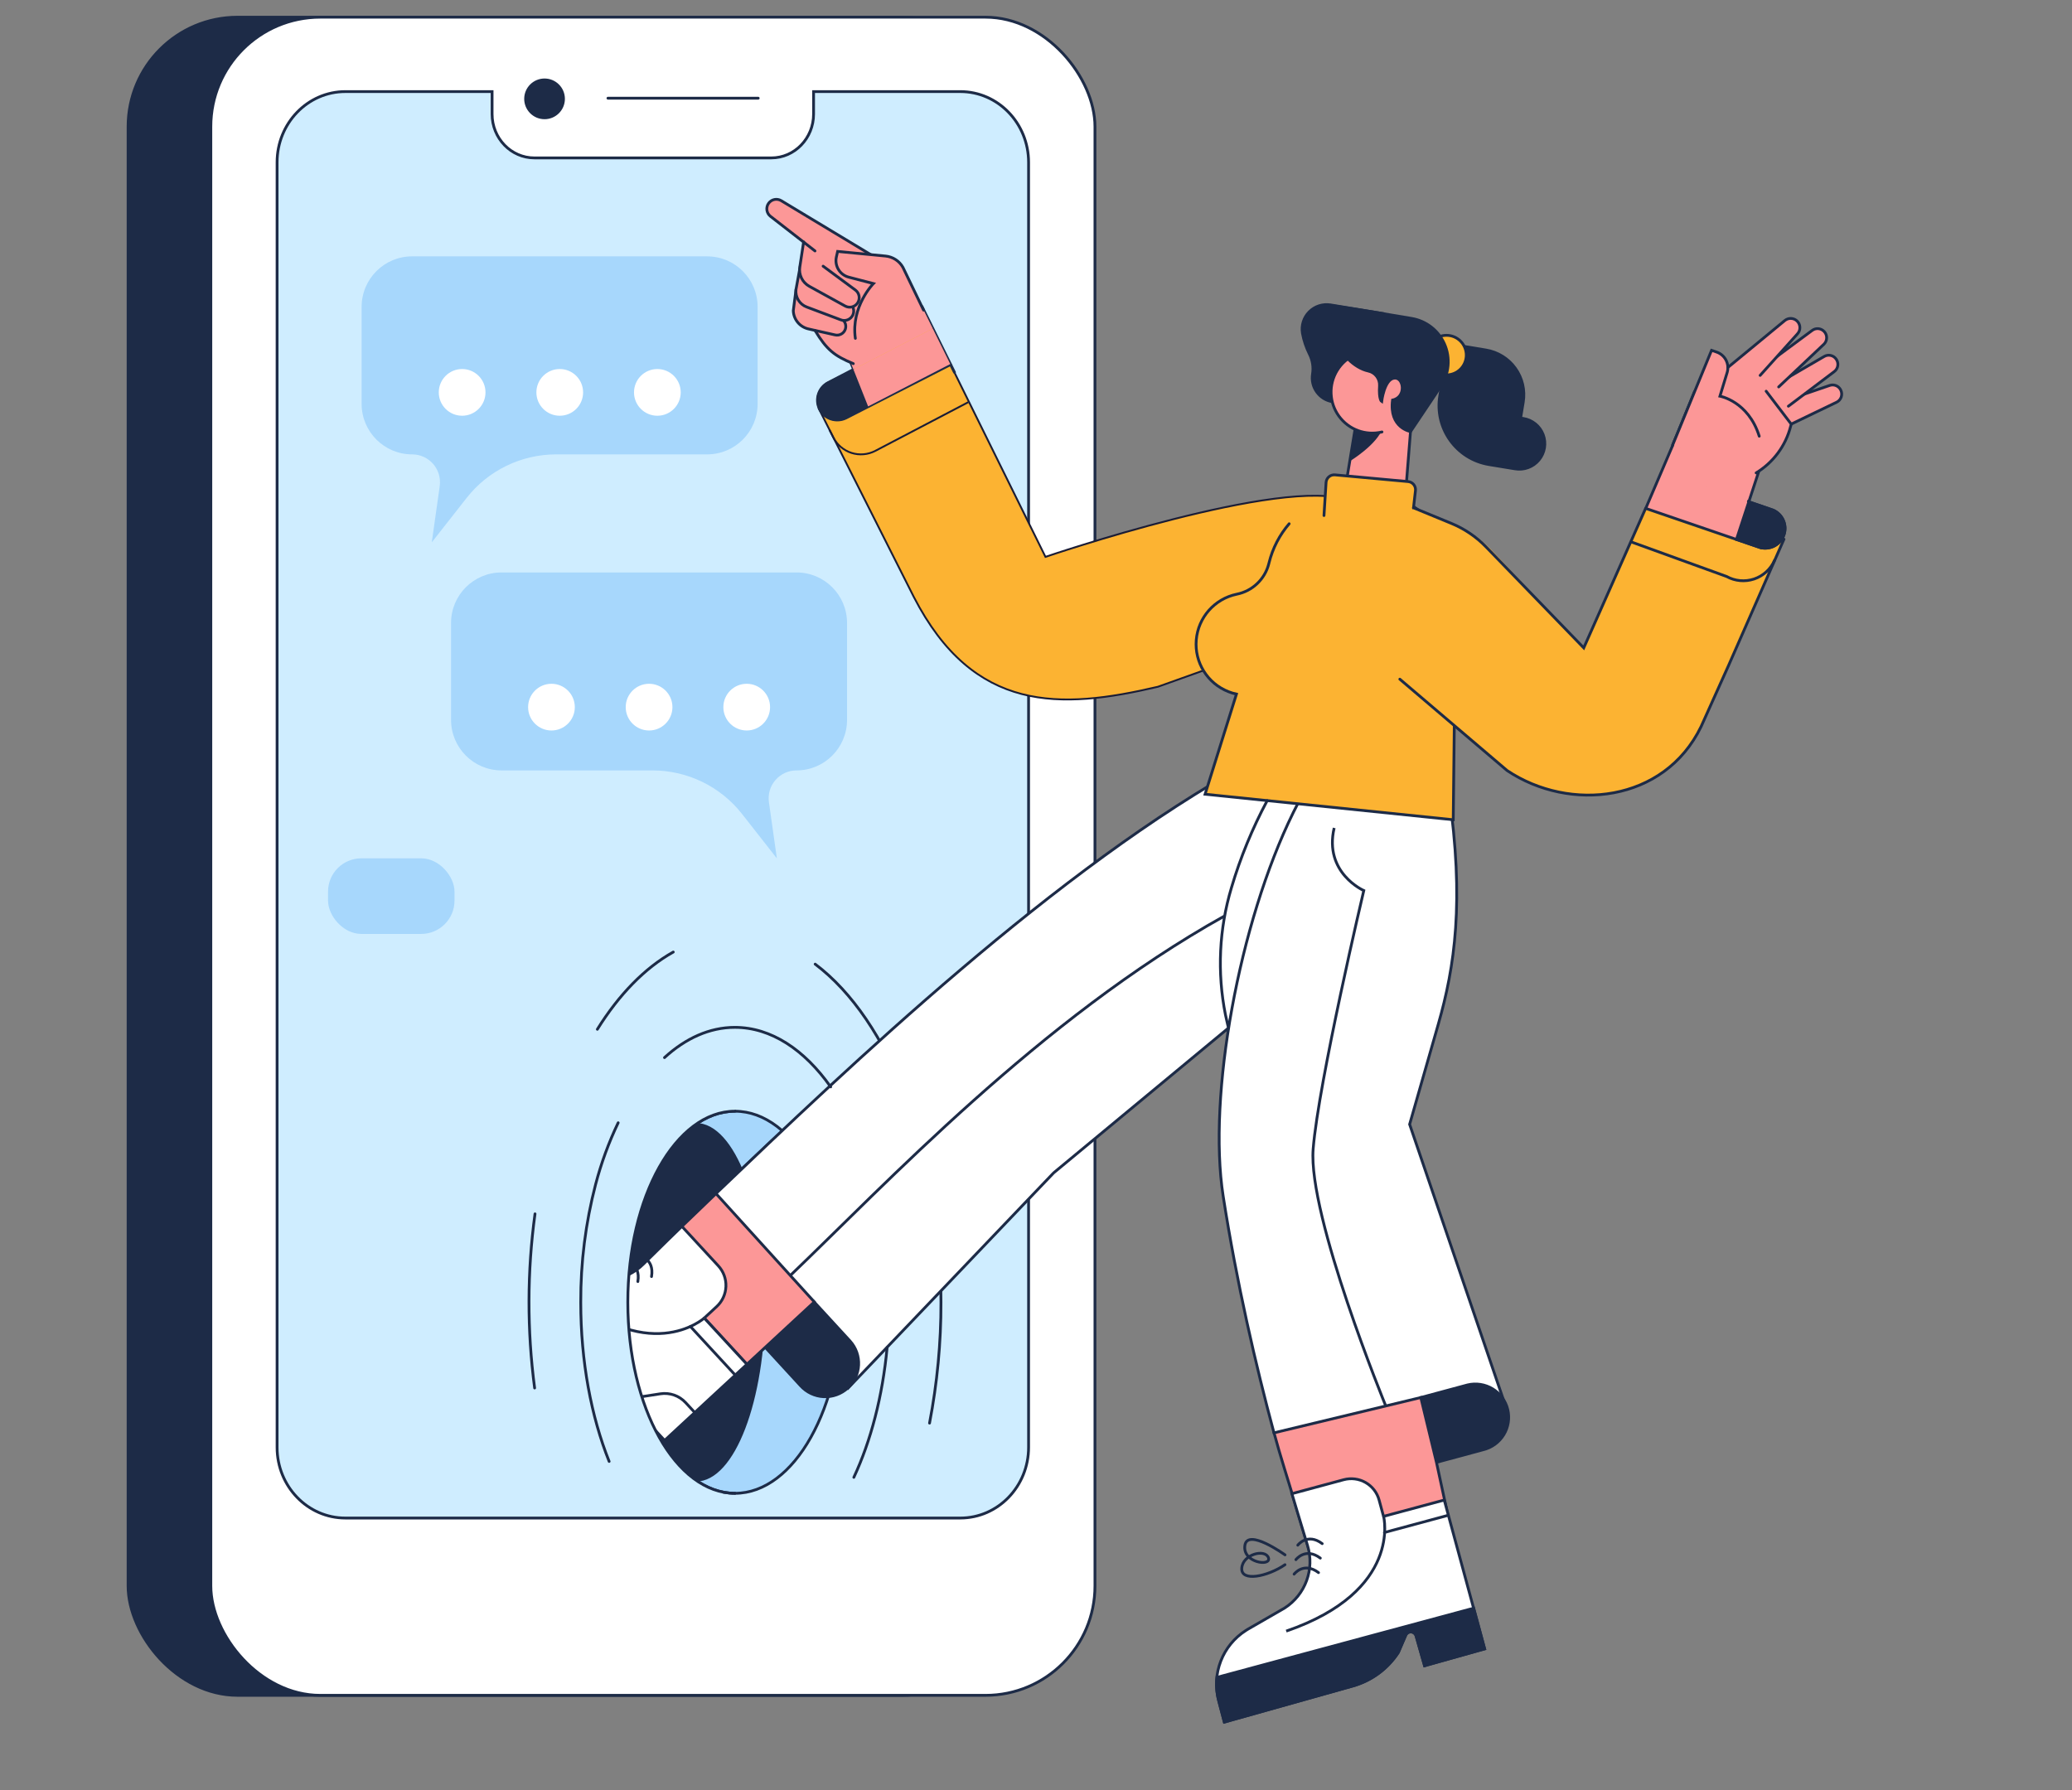 <svg width="81" height="70" viewBox="0 0 81 70" fill="none" xmlns="http://www.w3.org/2000/svg">
<rect x="0" y="0" width="81" height="70" fill="#808080" stroke="none"/>
<rect x="39.57" y="66.283" width="34.563" height="65.611" rx="4.279" transform="rotate(-180 39.57 66.283)" fill="#1D2B47" stroke="#1D2B47" stroke-width="0.109" stroke-linecap="round"/>
<rect x="42.805" y="66.283" width="34.563" height="65.611" rx="4.279" transform="rotate(-180 42.805 66.283)" fill="white" stroke="#1D2B47" stroke-width="0.109" stroke-linecap="round"/>
<path d="M13.501 3.581H19.237V4.461C19.237 5.407 19.977 6.174 20.891 6.174H30.151C31.065 6.174 31.805 5.407 31.805 4.461V3.581H37.541C39.015 3.581 40.21 4.819 40.21 6.346V56.587C40.21 58.114 39.015 59.351 37.541 59.351H13.501C12.027 59.351 10.832 58.114 10.832 56.587V6.346C10.832 4.819 12.027 3.581 13.501 3.581Z" fill="#CFEDFF" stroke="#1D2B47" stroke-width="0.109" stroke-linecap="round"/>
<ellipse cx="28.734" cy="50.915" rx="4.191" ry="7.469" fill="#A7D7FC" stroke="#1D2B47" stroke-width="0.109" stroke-linecap="round"/>
<ellipse cx="27.203" cy="50.915" rx="2.66" ry="6.955" fill="#1D2B47" stroke="#1D2B47" stroke-width="0.109" stroke-linecap="round"/>
<path d="M31.867 37.695C34.759 39.872 36.785 44.971 36.785 50.915C36.788 52.5 36.638 54.083 36.338 55.64" stroke="#1D2B47" stroke-width="0.109" stroke-linecap="round"/>
<circle cx="21.288" cy="3.865" r="0.741" fill="#1D2B47" stroke="#1D2B47" stroke-width="0.109" stroke-linecap="round"/>
<path d="M23.766 3.839H29.641H23.766Z" fill="#CFEDFF"/>
<path d="M23.766 3.839H29.641" stroke="#1D2B47" stroke-width="0.109" stroke-linecap="round"/>
<path d="M55.099 32.994L38.495 44.738L27.182 53.738L24.887 52.751L23.477 51.097C23.477 51.097 38.659 35.534 47.929 30.756C53.247 31.556 55.099 32.994 55.099 32.994Z" fill="white" stroke="#1D2B47" stroke-width="0.109"/>
<path d="M41.19 45.855L54.05 35.199C54.05 35.199 54.156 30.615 48.837 29.816C41.352 33.899 33.201 41.687 27.988 46.666L33.157 54.267L41.19 45.855Z" fill="white" stroke="#1D2B47" stroke-width="0.109"/>
<path d="M47.864 35.815C40.656 39.834 34.56 46.367 30.883 49.88" stroke="#1D2B47" stroke-width="0.109"/>
<path d="M33.23 52.429L31.82 50.894L29.906 52.665L31.298 54.181C31.53 54.437 31.855 54.591 32.2 54.607C32.546 54.624 32.884 54.503 33.14 54.27C33.673 53.787 33.713 52.963 33.23 52.429Z" fill="#1D2B47" stroke="#1D2B47" stroke-width="0.109"/>
<path d="M51.293 30.008L54.147 28.83L55.754 28.548L56.635 30.982C57.254 35.256 56.869 37.799 56.225 40.049L55.106 43.958L58.909 55.13L49.803 56.02C49.097 53.398 48.345 50.163 47.816 46.759C47.209 42.858 48.429 36.092 50.561 31.761L51.281 30.341" fill="white"/>
<path d="M51.293 30.008L54.147 28.83L55.754 28.548L56.635 30.982C57.254 35.256 56.869 37.799 56.225 40.049L55.106 43.958L58.909 55.13L49.803 56.02C49.097 53.398 48.345 50.163 47.816 46.759C47.209 42.858 48.429 36.092 50.561 31.761L51.281 30.341" stroke="#1D2B47" stroke-width="0.109"/>
<path d="M57.979 56.681C58.315 56.601 58.605 56.39 58.786 56.095C58.967 55.8 59.023 55.446 58.942 55.109C58.861 54.773 58.65 54.483 58.355 54.302C58.06 54.122 57.705 54.066 57.369 54.147L55.539 54.64L56.151 57.175L57.979 56.681Z" fill="#1D2B47" stroke="#1D2B47" stroke-width="0.109"/>
<path d="M56.79 60.118L56.155 57.173L55.543 54.639L49.805 56.02C50.051 56.937 50.389 57.971 50.609 58.72C51.277 60.98 51.678 62.188 51.678 62.188L51.437 65.008L56.79 60.118Z" fill="#FC9797" stroke="#1D2B47" stroke-width="0.109"/>
<path d="M27.533 51.533L25.922 50.028L26.658 47.948C27.071 47.548 27.516 47.118 27.99 46.666L31.834 50.902L29.921 52.672L29.187 53.351C29.187 53.337 29.187 53.329 29.187 53.329L27.533 51.533Z" fill="#FC9797" stroke="#1D2B47" stroke-width="0.109"/>
<path d="M23.099 55.657L23.974 54.825C24.04 54.761 24.06 54.664 24.023 54.58C23.985 54.496 23.899 54.446 23.808 54.453L23.078 54.509C22.319 54.437 21.613 54.09 21.091 53.535L17.516 49.741L18.15 49.159C18.95 48.419 20.14 48.285 21.084 48.829C21.108 48.843 21.133 48.858 21.155 48.874L22.564 49.767C23.402 50.246 24.458 50.108 25.145 49.429C25.409 49.166 25.729 48.853 26.112 48.478L26.657 47.948L28.078 49.488C28.282 49.708 28.39 50.001 28.378 50.3C28.366 50.6 28.235 50.883 28.014 51.086L27.53 51.533L29.188 53.329C29.188 53.329 29.188 53.337 29.188 53.351L24.776 57.432L23.099 55.657Z" fill="white" stroke="#1D2B47" stroke-width="0.109"/>
<path d="M23.974 54.824C24.04 54.761 24.06 54.663 24.023 54.58C23.985 54.496 23.899 54.445 23.808 54.453L23.078 54.509C22.319 54.437 21.613 54.09 21.091 53.535L17.516 49.741L18.15 49.159C18.377 48.952 18.64 48.787 18.926 48.673L25.978 56.313L24.771 57.429L23.099 55.657L23.974 54.824Z" fill="#1D2B47" stroke="#1D2B47" stroke-width="0.109"/>
<path d="M27.531 51.533C27.531 51.533 25.288 53.547 21.789 50.236L27.531 51.533Z" fill="white"/>
<path d="M27.531 51.533C27.531 51.533 25.288 53.547 21.789 50.236" stroke="#1D2B47" stroke-width="0.109"/>
<path d="M23.906 49.485C23.906 49.485 24.52 49.585 24.4 50.303" stroke="#1D2B47" stroke-width="0.109" stroke-linecap="round"/>
<path d="M24.441 49.286C24.441 49.286 25.055 49.386 24.935 50.105" stroke="#1D2B47" stroke-width="0.109" stroke-linecap="round"/>
<path d="M24.977 49.092C24.977 49.092 25.591 49.191 25.47 49.91" stroke="#1D2B47" stroke-width="0.109" stroke-linecap="round"/>
<path d="M24.409 48.822C24.409 48.822 24.668 47.032 24.012 47.258C23.356 47.484 23.751 48.573 24.009 48.299C24.266 48.025 23.677 47.343 23.168 47.561C22.659 47.779 23.346 48.619 24.067 48.997" stroke="#1D2B47" stroke-width="0.109" stroke-linecap="round"/>
<path d="M27.162 55.227L26.804 54.84C26.552 54.566 26.181 54.437 25.813 54.494L24.48 54.7" stroke="#1D2B47" stroke-width="0.109" stroke-linecap="round"/>
<path d="M28.73 53.748L26.988 51.86" stroke="#1D2B47" stroke-width="0.109" stroke-linecap="round"/>
<path d="M55.69 65.124L55.358 63.961C55.333 63.873 55.255 63.81 55.164 63.804C55.072 63.798 54.987 63.851 54.952 63.935L54.663 64.607C54.248 65.246 53.614 65.712 52.88 65.918L47.862 67.328L47.641 66.494C47.357 65.443 47.789 64.328 48.709 63.744L48.779 63.7L50.219 62.87C51.032 62.349 51.399 61.35 51.115 60.426C51.007 60.07 50.876 59.64 50.722 59.128C50.652 58.893 50.579 58.65 50.504 58.399L52.528 57.853C52.818 57.775 53.127 57.815 53.387 57.964C53.647 58.114 53.837 58.361 53.914 58.651L54.086 59.286L56.446 58.651L56.464 58.663L58.038 64.466L55.69 65.124Z" fill="white" stroke="#1D2B47" stroke-width="0.109"/>
<path d="M55.359 63.961C55.334 63.873 55.256 63.81 55.165 63.804C55.074 63.798 54.989 63.851 54.953 63.935L54.664 64.607C54.249 65.246 53.615 65.712 52.882 65.918L47.863 67.328L47.643 66.494C47.564 66.197 47.541 65.887 47.572 65.581L57.61 62.875L58.039 64.466L55.691 65.126L55.359 63.961Z" fill="#1D2B47" stroke="#1D2B47" stroke-width="0.109"/>
<path d="M54.089 59.286C54.089 59.286 54.834 62.207 50.281 63.772L54.089 59.286Z" fill="white"/>
<path d="M54.089 59.286C54.089 59.286 54.834 62.207 50.281 63.772" stroke="#1D2B47" stroke-width="0.109"/>
<path d="M50.59 61.544C50.59 61.544 50.963 61.047 51.545 61.485" stroke="#1D2B47" stroke-width="0.109" stroke-linecap="round"/>
<path d="M50.66 60.978C50.66 60.978 51.033 60.48 51.615 60.918" stroke="#1D2B47" stroke-width="0.109" stroke-linecap="round"/>
<path d="M50.734 60.412C50.734 60.412 51.107 59.914 51.689 60.352" stroke="#1D2B47" stroke-width="0.109" stroke-linecap="round"/>
<path d="M50.235 60.791C50.235 60.791 48.77 59.734 48.666 60.419C48.562 61.105 49.71 61.259 49.587 60.904C49.465 60.55 48.587 60.755 48.544 61.308C48.502 61.861 49.56 61.638 50.233 61.176" stroke="#1D2B47" stroke-width="0.109" stroke-linecap="round"/>
<path d="M56.601 59.247L54.121 59.916" stroke="#1D2B47" stroke-width="0.109" stroke-linecap="round"/>
<path d="M54.173 54.968C54.173 54.968 51.123 47.54 51.335 44.918C51.546 42.296 53.314 34.818 53.314 34.818C53.314 34.818 51.745 34.132 52.156 32.37" stroke="#1D2B47" stroke-width="0.109"/>
<path d="M33.027 13.587L36.048 11.997L40.872 21.772C40.872 21.772 49.94 19.554 52.709 19.568C53.74 19.573 49.02 25.512 49.02 25.512L43.249 26.429C40.325 26.715 37.566 25.032 36.483 22.301L33.027 13.587Z" fill="#FCB332"/>
<path d="M52.706 19.569C50.222 18.587 40.87 21.772 40.87 21.772L37.149 14.233L32.012 15.981L35.722 23.337C38.065 27.886 41.453 27.743 45.267 26.85L49.018 25.51C49.018 25.51 53.666 19.947 52.706 19.569Z" fill="#FCB332"/>
<path d="M37.851 15.725L34.221 17.626C33.933 17.777 33.596 17.806 33.286 17.707C32.977 17.607 32.719 17.387 32.573 17.097L32.426 16.805" stroke="#1A1C35" stroke-width="0.072"/>
<path fill-rule="evenodd" clip-rule="evenodd" d="M52.706 19.569C50.222 18.588 40.87 21.772 40.87 21.772L37.149 14.233L32.012 15.981L35.722 23.337C38.065 27.886 41.453 27.744 45.267 26.85L49.018 25.51C49.018 25.51 53.666 19.947 52.706 19.569Z" stroke="#1A1C35" stroke-width="0.072"/>
<path d="M32.372 14.959C31.993 15.156 31.844 15.622 32.039 16.002C32.235 16.381 32.702 16.53 33.082 16.334L33.938 15.892L33.365 14.447L32.372 14.959Z" fill="#1D2B47" stroke="#1D2B47" stroke-width="0.072"/>
<path d="M56.805 32.05L56.908 22.935C56.929 21.087 55.586 19.506 53.759 19.229C51.867 18.943 50.068 20.143 49.607 22L49.595 22.047C49.441 22.65 48.953 23.111 48.343 23.232C47.478 23.412 46.835 24.139 46.761 25.019C46.687 25.899 47.2 26.723 48.023 27.044C48.123 27.084 48.227 27.115 48.332 27.137L47.106 31.052L56.805 32.05Z" fill="#FCB332"/>
<path d="M50.397 20.477C50.019 20.916 49.75 21.438 49.611 22L49.599 22.047C49.444 22.65 48.957 23.111 48.346 23.232C47.482 23.412 46.839 24.139 46.765 25.019C46.691 25.899 47.204 26.723 48.027 27.044C48.127 27.084 48.231 27.115 48.336 27.138L47.11 31.052L56.811 32.05L56.913 22.935C56.934 21.087 55.59 19.506 53.763 19.229" stroke="#1D2B47" stroke-width="0.109" stroke-linecap="round"/>
<path d="M33.369 14.444L32.376 14.959C31.997 15.156 31.848 15.622 32.043 16.001C32.239 16.381 32.706 16.529 33.086 16.334L37.157 14.254" stroke="#1D2B47" stroke-width="0.109" stroke-linecap="round"/>
<path d="M36.043 11.985L37.313 14.556" stroke="#1D2B47" stroke-width="0.109" stroke-linecap="round"/>
<path d="M33.016 13.596L33.958 15.855" stroke="#1D2B47" stroke-width="0.109" stroke-linecap="round"/>
<path d="M54.075 12.261L52.017 11.922C51.711 11.871 51.399 11.972 51.181 12.192C50.962 12.412 50.864 12.725 50.916 13.03C50.969 13.315 51.062 13.591 51.192 13.849C51.312 14.089 51.353 14.36 51.31 14.625C51.227 15.137 51.574 15.621 52.086 15.705L52.727 15.81L54.075 12.261Z" fill="#1D2B47" stroke="#1D2B47" stroke-width="0.109"/>
<path d="M59.546 16.36C59.512 16.355 59.478 16.351 59.444 16.349L59.548 15.719C59.624 15.256 59.514 14.781 59.24 14.4C58.967 14.018 58.553 13.761 58.089 13.685L56.621 13.442L56.285 15.478C56.075 16.751 56.937 17.953 58.209 18.163L59.12 18.313V18.308C59.153 18.317 59.186 18.324 59.22 18.329C59.574 18.392 59.934 18.26 60.163 17.983C60.392 17.706 60.454 17.328 60.327 16.992C60.199 16.656 59.9 16.415 59.545 16.36H59.546Z" fill="#1D2B47" stroke="#1D2B47" stroke-width="0.109"/>
<circle cx="56.547" cy="13.884" r="0.774" fill="#FCB332" stroke="#1D2B47" stroke-width="0.109"/>
<path d="M55.236 15.568L54.955 19.278L52.484 19.737L53.221 15.276" fill="#FC9797"/>
<path d="M52.484 19.737L53.221 15.276" stroke="#1D2B47" stroke-width="0.109" stroke-linecap="round"/>
<path d="M52.974 16.786C52.974 16.786 53.568 16.943 54.057 16.734C53.823 17.398 52.77 18.03 52.77 18.03L52.974 16.786Z" fill="#1D2B47"/>
<circle cx="53.648" cy="15.326" r="1.609" fill="#FC9797"/>
<path d="M54.025 16.888C53.391 17.043 52.726 16.799 52.343 16.271C51.959 15.744 51.932 15.037 52.275 14.481C52.617 13.926 53.261 13.632 53.905 13.738" stroke="#1D2B47" stroke-width="0.109" stroke-linecap="round"/>
<path d="M56.11 15.428L55.142 16.873C55.142 16.873 54.295 16.732 54.437 15.642C54.992 15.527 54.877 14.725 54.495 14.785C54.114 14.844 54.013 15.697 54.013 15.697C54.013 15.697 53.894 15.626 53.929 15.083C53.946 14.808 53.758 14.562 53.489 14.506C52.95 14.386 52.4 13.857 52.145 13.152C52.004 12.766 51.965 12.349 52.032 11.943C53.096 12.096 54.297 12.296 55.178 12.448C55.751 12.543 56.237 12.92 56.47 13.452C56.704 13.984 56.653 14.597 56.334 15.083L56.11 15.428Z" fill="#1D2B47" stroke="#1D2B47" stroke-width="0.109"/>
<path d="M55.14 16.873L54.949 19.277" stroke="#1D2B47" stroke-width="0.109" stroke-linecap="round"/>
<path d="M59.475 16.351L58.391 16.172L59.475 16.351Z" fill="#FCB332"/>
<path d="M59.475 16.351L58.391 16.172" stroke="#1D2B47" stroke-width="0.109" stroke-linecap="round"/>
<path d="M51.758 20.156L51.84 18.856C51.847 18.772 51.888 18.693 51.953 18.639C52.018 18.584 52.102 18.558 52.187 18.566L55.047 18.828C55.132 18.836 55.211 18.877 55.265 18.944C55.319 19.01 55.344 19.096 55.334 19.181L55.256 19.865" fill="#FCB332"/>
<path d="M51.758 20.156L51.84 18.856C51.847 18.772 51.888 18.693 51.953 18.639C52.018 18.584 52.102 18.558 52.187 18.566L55.047 18.828C55.132 18.836 55.211 18.877 55.265 18.944C55.319 19.01 55.344 19.096 55.334 19.181L55.256 19.865" stroke="#1D2B47" stroke-width="0.109" stroke-linecap="round"/>
<path d="M65.894 27.3L68.749 18.372L65.626 16.992L61.427 26.338L55.758 21.654L54.277 24.676L58.918 30.126C60.076 30.901 61.526 31.099 62.849 30.662C64.172 30.226 65.22 29.203 65.689 27.891L65.894 27.3Z" fill="#FC9797"/>
<path d="M67.572 26.021L66.499 28.408C65.058 31.381 61.361 31.762 58.916 30.125L53.09 25.146L55.261 19.857L56.606 20.414C57.256 20.636 57.841 21.013 58.313 21.513L61.909 25.333L64.33 19.876L69.738 21.083L67.572 26.021Z" fill="#FCB332"/>
<path d="M68.808 21.407L67.879 21.089L68.351 19.613L69.31 19.942C69.684 20.101 69.872 20.523 69.741 20.908C69.609 21.293 69.202 21.51 68.808 21.406V21.407Z" fill="#1D2B47" stroke="#1D2B47" stroke-width="0.109" stroke-linecap="round"/>
<path d="M64.332 19.873L64.969 18.456L68.353 19.614L67.881 21.089L64.332 19.873Z" fill="#FC9797"/>
<path d="M64.333 19.873L61.913 25.33L58.092 21.381C57.709 20.986 57.248 20.674 56.739 20.464L55.258 19.854" stroke="#1D2B47" stroke-width="0.109" stroke-linecap="round"/>
<path d="M66.014 15.952L64.328 19.896L64.337 19.877L68.807 21.408C69.2 21.512 69.607 21.294 69.739 20.909C69.871 20.524 69.683 20.103 69.308 19.944L68.349 19.614" stroke="#1D2B47" stroke-width="0.109" stroke-linecap="round"/>
<path d="M67.883 21.089L68.747 18.457" stroke="#1D2B47" stroke-width="0.109" stroke-linecap="round"/>
<path d="M63.801 21.199L67.498 22.539C67.827 22.721 68.217 22.756 68.574 22.637C68.93 22.517 69.22 22.253 69.372 21.909" stroke="#1D2B47" stroke-width="0.109" stroke-linecap="round"/>
<path d="M69.74 21.081L67.573 26.021L66.5 28.408C65.059 31.382 61.362 31.762 58.917 30.126L54.723 26.554" stroke="#1D2B47" stroke-width="0.109" stroke-linecap="round"/>
<path d="M36.045 11.997L33.023 13.587L33.363 14.444L36.463 12.844L36.045 11.997Z" fill="#FC9797"/>
<path d="M36.463 12.844L33.363 14.444L33.937 15.89L37.148 14.233L36.463 12.844Z" fill="#FC9797"/>
<path d="M31.656 12.494L33.278 9.532L35.303 10.59L36.083 12.61L33.361 14.217C32.613 13.913 32.015 13.327 31.695 12.587L31.656 12.494Z" fill="#FC9797"/>
<path d="M31.012 12.148C31.025 12.492 31.267 12.784 31.603 12.86L32.639 13.093C32.817 13.138 32.999 13.034 33.05 12.858C33.099 12.69 33.014 12.513 32.853 12.446L31.11 11.388L31.012 12.148Z" fill="#FC9797" stroke="#1D2B47" stroke-width="0.109" stroke-linecap="round"/>
<path d="M31.117 11.32C31.084 11.616 31.256 11.897 31.534 12.002L32.859 12.501C33.043 12.578 33.255 12.496 33.34 12.315C33.419 12.143 33.356 11.938 33.194 11.84L31.28 10.43L31.117 11.32Z" fill="#FC9797" stroke="#1D2B47" stroke-width="0.109" stroke-linecap="round"/>
<path d="M33.358 14.217C32.611 13.912 32.315 13.667 31.863 12.923" stroke="#1D2B47" stroke-width="0.109" stroke-linecap="round"/>
<path d="M31.268 10.43C31.217 10.736 31.364 11.042 31.637 11.193L33.032 11.961C33.206 12.061 33.427 12.005 33.532 11.835C33.633 11.674 33.549 11.22 33.401 11.103L31.463 9.253L31.268 10.43Z" fill="#FC9797"/>
<path d="M32.935 10.734L30.114 8.453C29.959 8.327 29.931 8.1 30.052 7.941C30.166 7.79 30.375 7.748 30.538 7.845L33.407 9.594L32.935 10.734Z" fill="#FC9797"/>
<path d="M34.444 10.199L30.538 7.845C30.375 7.748 30.166 7.79 30.052 7.941C29.931 8.1 29.959 8.327 30.114 8.453L31.86 9.811" stroke="#1D2B47" stroke-width="0.109" stroke-linecap="round"/>
<path d="M31.416 9.459L31.268 10.43C31.217 10.736 31.364 11.042 31.637 11.193L33.032 11.961C33.206 12.061 33.427 12.005 33.532 11.835C33.632 11.674 33.596 11.464 33.447 11.346L32.178 10.407" stroke="#1D2B47" stroke-width="0.109" stroke-linecap="round"/>
<path d="M33.438 13.229C33.259 11.985 34.143 11.087 34.143 11.087L33.179 10.836C32.83 10.745 32.616 10.393 32.697 10.042L32.745 9.83L34.619 10.011C34.903 10.039 35.157 10.203 35.297 10.451L36.104 12.125" fill="#FC9797"/>
<path d="M33.438 13.229C33.259 11.985 34.143 11.087 34.143 11.087L33.179 10.836C32.83 10.745 32.616 10.393 32.697 10.042L32.745 9.83L34.619 10.011C34.903 10.039 35.157 10.203 35.297 10.451L36.104 12.125" stroke="#1D2B47" stroke-width="0.109" stroke-linecap="round"/>
<path d="M68.798 17.171L71.795 15.727C71.88 15.687 71.945 15.615 71.977 15.527C72.008 15.438 72.003 15.341 71.963 15.257C71.887 15.091 71.698 15.01 71.526 15.07L68.461 16.118L68.798 17.171Z" fill="#FC9797" stroke="#1D2B47" stroke-width="0.109" stroke-linecap="round"/>
<path d="M69.05 16.532L69.802 15.968L70.163 15.693L71.706 14.528C71.781 14.472 71.831 14.389 71.844 14.296C71.857 14.203 71.833 14.109 71.777 14.035C71.67 13.887 71.469 13.845 71.312 13.937L68.512 15.565L69.05 16.532Z" fill="#FC9797"/>
<path d="M69.913 15.881L70.163 15.693L71.706 14.528C71.781 14.472 71.831 14.389 71.844 14.296C71.857 14.203 71.833 14.109 71.777 14.035C71.67 13.887 71.469 13.845 71.312 13.937L68.512 15.565L69.049 16.532" stroke="#1D2B47" stroke-width="0.109" stroke-linecap="round"/>
<path d="M68.877 15.748L71.292 13.463C71.361 13.399 71.401 13.31 71.404 13.217C71.408 13.123 71.374 13.032 71.31 12.964C71.187 12.829 70.982 12.81 70.837 12.92L68.234 14.847L68.877 15.748Z" fill="#FC9797"/>
<path d="M69.533 15.128L71.296 13.463C71.365 13.399 71.405 13.31 71.408 13.217C71.412 13.123 71.378 13.032 71.314 12.964C71.191 12.829 70.986 12.81 70.841 12.92L68.238 14.847L68.879 15.748" stroke="#1D2B47" stroke-width="0.109" stroke-linecap="round"/>
<path d="M68.425 15.1L70.267 13.049C70.397 12.905 70.389 12.684 70.249 12.549C70.117 12.422 69.91 12.414 69.769 12.532L67.816 14.154L68.425 15.1Z" fill="#FC9797"/>
<path d="M70.024 16.581L68.022 13.995L66.245 15.312L65.394 17.393L68.654 18.488C69.323 18.083 69.806 17.431 70 16.674L70.024 16.581Z" fill="#FC9797"/>
<path d="M68.652 18.489C69.321 18.083 69.804 17.432 69.999 16.675L70.023 16.581L69.044 15.295" stroke="#1D2B47" stroke-width="0.109" stroke-linecap="round"/>
<path d="M66.245 15.312L65.394 17.394" stroke="#1D2B47" stroke-width="0.109" stroke-linecap="round"/>
<path d="M66.549 17.78L67.523 14.563C67.624 14.228 67.441 13.874 67.11 13.762L66.913 13.696L65.394 17.392L66.549 17.78Z" fill="#FC9797"/>
<path d="M65.391 17.394L66.909 13.698L67.106 13.764C67.437 13.876 67.62 14.23 67.519 14.565L67.237 15.489C67.237 15.489 68.347 15.685 68.773 17.054" stroke="#1D2B47" stroke-width="0.109" stroke-linecap="round"/>
<path d="M68.809 14.677L70.27 13.05C70.4 12.906 70.392 12.685 70.252 12.551C70.12 12.423 69.913 12.416 69.772 12.533L67.547 14.367" stroke="#1D2B47" stroke-width="0.109" stroke-linecap="round"/>
<path d="M49.538 31.303C48.958 32.386 48.49 33.527 48.141 34.705C47.657 36.317 47.577 38.023 47.906 39.674C47.976 40.006 48.026 40.191 48.026 40.191" stroke="#1D2B47" stroke-width="0.109" stroke-linecap="round"/>
<path d="M28.731 58.384C26.416 58.384 24.54 55.039 24.54 50.915C24.54 46.79 26.416 43.445 28.731 43.445L28.194 37.642L16.91 44.09L16.266 57.793L23.359 58.384H28.731Z" fill="#CFEDFF"/>
<path d="M28.734 58.384C26.42 58.384 24.543 55.039 24.543 50.915C24.543 46.79 26.42 43.445 28.734 43.445" stroke="#1D2B47" stroke-width="0.109" stroke-linecap="round"/>
<path d="M23.813 57.138C23.112 55.382 22.703 53.234 22.703 50.915C22.697 49.36 22.892 47.811 23.284 46.306C23.501 45.477 23.796 44.67 24.166 43.897" stroke="#1D2B47" stroke-width="0.109" stroke-linecap="round"/>
<path d="M34.68 52.683C34.502 54.593 34.045 56.333 33.379 57.76" stroke="#1D2B47" stroke-width="0.109" stroke-linecap="round"/>
<path d="M25.977 41.349C26.802 40.594 27.74 40.167 28.727 40.167C30.143 40.167 31.445 41.037 32.474 42.495" stroke="#1D2B47" stroke-width="0.109" stroke-linecap="round"/>
<path d="M23.352 40.242C24.198 38.885 25.207 37.844 26.32 37.222" stroke="#1D2B47" stroke-width="0.109" stroke-linecap="round"/>
<path d="M20.9 54.267C20.602 52.007 20.606 49.717 20.915 47.458" stroke="#1D2B47" stroke-width="0.109" stroke-linecap="round"/>
<path d="M31.138 22.381H19.607C18.517 22.381 17.633 23.265 17.633 24.355V28.146C17.633 29.237 18.517 30.121 19.607 30.121H25.508C26.875 30.121 28.167 30.75 29.01 31.826L30.37 33.56L30.059 31.363C30.015 31.05 30.108 30.734 30.316 30.496C30.523 30.258 30.823 30.121 31.138 30.121C32.229 30.121 33.113 29.237 33.113 28.146V24.352C33.111 23.263 32.228 22.381 31.138 22.381Z" fill="#A7D7FC"/>
<path d="M16.111 10.023H27.642C28.733 10.023 29.617 10.906 29.617 11.997V15.79C29.617 16.881 28.733 17.765 27.642 17.765H21.742C20.375 17.765 19.083 18.393 18.24 19.47L16.879 21.204L17.19 19.007C17.234 18.695 17.141 18.378 16.934 18.14C16.727 17.902 16.427 17.765 16.111 17.765C15.021 17.765 14.137 16.881 14.137 15.79V11.997C14.137 10.906 15.021 10.023 16.111 10.023V10.023Z" fill="#A7D7FC"/>
<rect x="12.824" y="33.558" width="4.944" height="2.956" rx="1.302" fill="#A7D7FC"/>
<circle cx="18.066" cy="15.341" r="0.913" fill="white"/>
<circle cx="21.882" cy="15.341" r="0.913" fill="white"/>
<circle cx="25.698" cy="15.341" r="0.913" fill="white"/>
<circle cx="21.558" cy="27.647" r="0.913" fill="white"/>
<circle cx="25.374" cy="27.647" r="0.913" fill="white"/>
<circle cx="29.191" cy="27.647" r="0.913" fill="white"/>
</svg>
